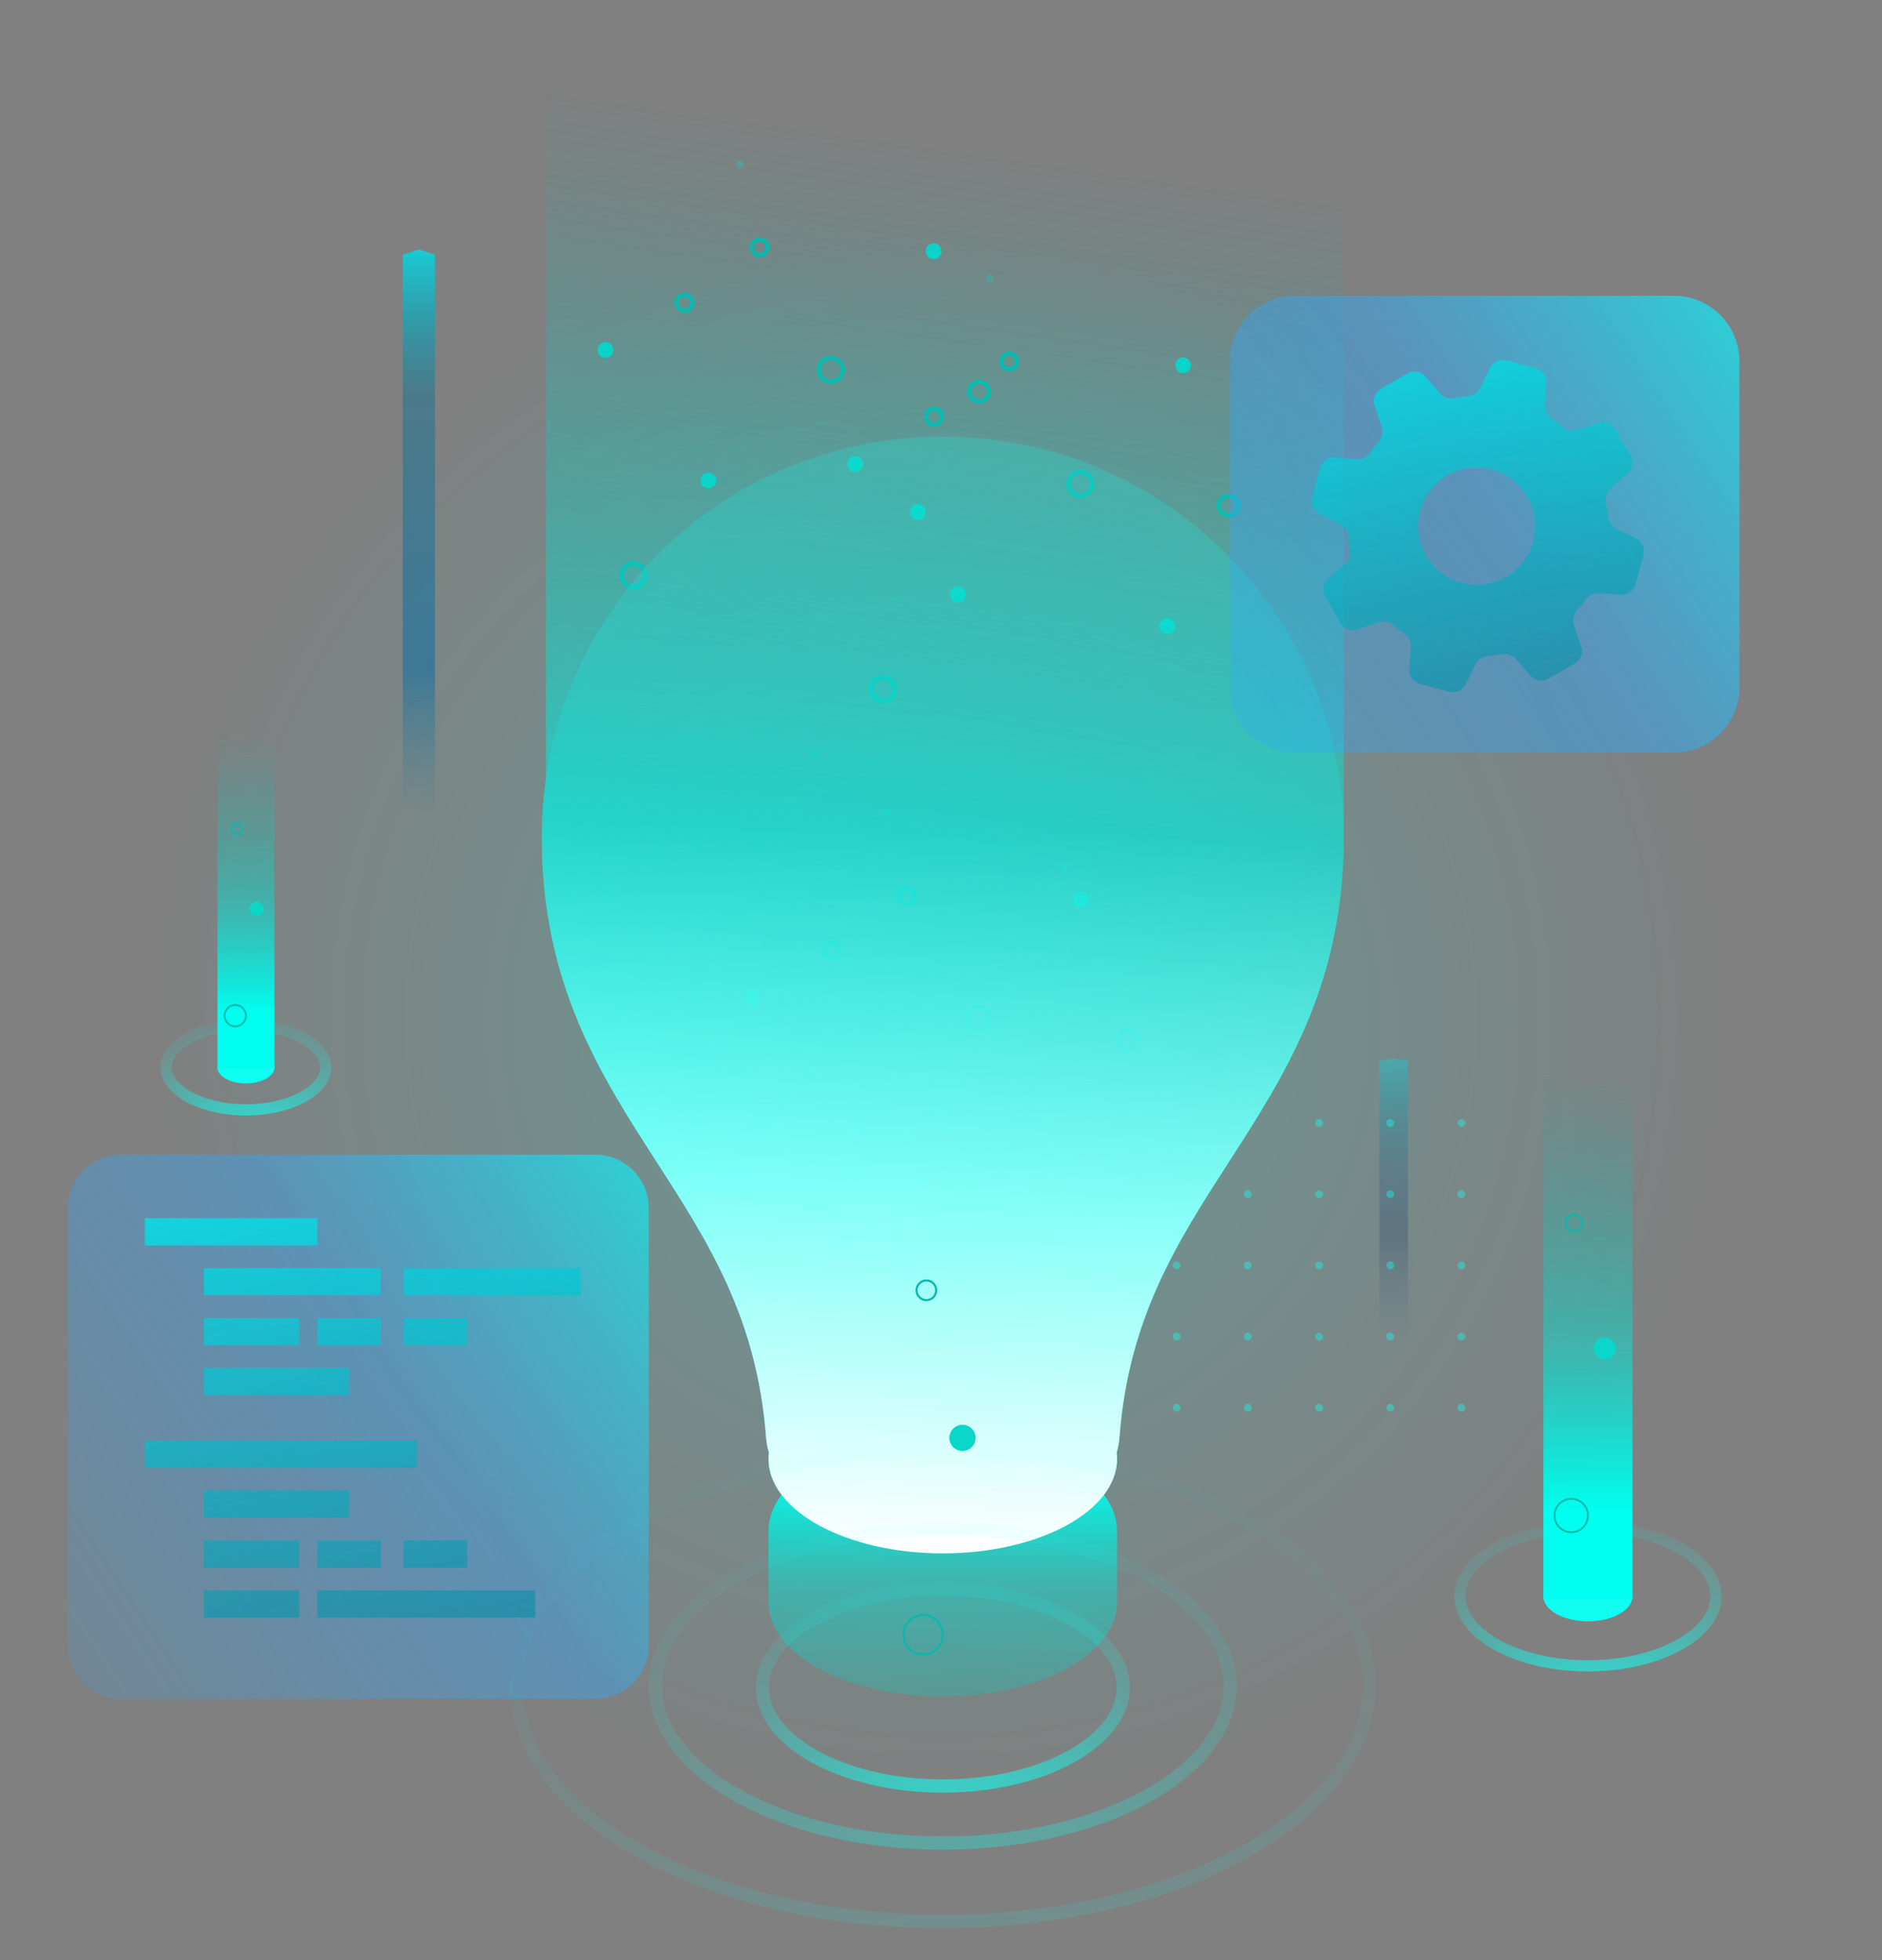 <svg width="528" height="550" viewBox="0 0 528 550" fill="none" xmlns="http://www.w3.org/2000/svg">
    <rect x="0" y="0" width="528" height="550" fill="#808080" stroke="none"/>
    <circle cx="264" cy="286" r="264" fill="url(#paint0_radial_14700_126890)"/>
    <path d="M122.023 277.46L113.003 277.46L113.003 71.459L117.513 70L122.023 71.459L122.023 277.46Z" fill="url(#paint1_linear_14700_126890)" style="mix-blend-mode:screen"/>
    <path style="mix-blend-mode:screen" opacity="0.4" d="M395 390L387 390L387 297.654L391 297L395 297.654L395 390Z" fill="url(#paint2_linear_14700_126890)"/>
    <g opacity="0.4">
        <rect x="329" y="314" width="2.219" height="2.219" rx="1.11" fill="#0EFFF1"/>
        <rect x="329" y="333.976" width="2.219" height="2.219" rx="1.11" fill="#0EFFF1"/>
        <rect x="329" y="353.95" width="2.219" height="2.219" rx="1.11" fill="#0EFFF1"/>
        <rect x="329" y="373.925" width="2.219" height="2.219" rx="1.11" fill="#0EFFF1"/>
        <rect x="329" y="393.9" width="2.219" height="2.219" rx="1.11" fill="#0EFFF1"/>
        <rect x="348.977" y="314" width="2.219" height="2.219" rx="1.11" fill="#0EFFF1"/>
        <rect x="348.977" y="333.976" width="2.219" height="2.219" rx="1.11" fill="#0EFFF1"/>
        <rect x="348.977" y="353.95" width="2.219" height="2.219" rx="1.11" fill="#0EFFF1"/>
        <rect x="348.977" y="373.925" width="2.219" height="2.219" rx="1.11" fill="#0EFFF1"/>
        <rect x="348.977" y="393.9" width="2.219" height="2.219" rx="1.11" fill="#0EFFF1"/>
        <rect x="368.953" y="314" width="2.219" height="2.219" rx="1.11" fill="#0EFFF1"/>
        <rect x="368.953" y="333.976" width="2.219" height="2.219" rx="1.11" fill="#0EFFF1"/>
        <rect x="368.953" y="353.95" width="2.219" height="2.219" rx="1.11" fill="#0EFFF1"/>
        <rect x="368.953" y="373.925" width="2.219" height="2.219" rx="1.11" fill="#0EFFF1"/>
        <rect x="368.953" y="393.9" width="2.219" height="2.219" rx="1.11" fill="#0EFFF1"/>
        <rect x="388.922" y="314" width="2.219" height="2.219" rx="1.11" fill="#0EFFF1"/>
        <rect x="388.922" y="333.976" width="2.219" height="2.219" rx="1.11" fill="#0EFFF1"/>
        <rect x="388.922" y="353.95" width="2.219" height="2.219" rx="1.11" fill="#0EFFF1"/>
        <rect x="388.922" y="373.925" width="2.219" height="2.219" rx="1.11" fill="#0EFFF1"/>
        <rect x="388.922" y="393.9" width="2.219" height="2.219" rx="1.11" fill="#0EFFF1"/>
        <rect x="408.898" y="314" width="2.219" height="2.219" rx="1.11" fill="#0EFFF1"/>
        <rect x="408.898" y="333.976" width="2.219" height="2.219" rx="1.11" fill="#0EFFF1"/>
        <rect x="408.898" y="353.95" width="2.219" height="2.219" rx="1.11" fill="#0EFFF1"/>
        <rect x="408.898" y="373.925" width="2.219" height="2.219" rx="1.11" fill="#0EFFF1"/>
        <rect x="408.898" y="393.9" width="2.219" height="2.219" rx="1.11" fill="#0EFFF1"/>
    </g>
    <circle cx="177.662" cy="161.424" r="3.326" stroke="#09B7AD" stroke-width="1.179"/>
    <circle cx="233.1" cy="103.771" r="3.326" stroke="#09B7AD" stroke-width="1.179"/>
    <circle cx="192.069" cy="84.92" r="2.218" stroke="#09B7AD" stroke-width="1.179"/>
    <circle cx="198.725" cy="134.807" r="2.218" fill="#0AD6CA"/>
    <circle cx="169.897" cy="98.222" r="2.218" fill="#0AD6CA"/>
    <circle opacity="0.3" cx="207.593" cy="46.109" r="1.109" fill="#0AD6CA"/>
    <ellipse cx="274.673" cy="109.866" rx="2.772" ry="2.772" transform="rotate(180 274.673 109.866)" stroke="#09B7AD" stroke-width="1.179"/>
    <circle cx="213.134" cy="69.395" r="2.218" transform="rotate(180 213.134 69.395)" stroke="#09B7AD" stroke-width="1.179"/>
    <circle cx="261.931" cy="70.5" r="2.218" transform="rotate(180 261.931 70.5)" fill="#0AD6CA"/>
    <circle cx="257.486" cy="143.683" r="2.218" transform="rotate(180 257.486 143.683)" fill="#0AD6CA"/>
    <circle opacity="0.3" cx="228.665" cy="211.316" r="1.109" transform="rotate(180 228.665 211.316)" fill="#0AD6CA"/>
    <circle cx="247.662" cy="193.424" r="3.326" stroke="#09B7AD" stroke-width="1.179"/>
    <circle cx="303.1" cy="135.771" r="3.326" stroke="#09B7AD" stroke-width="1.179"/>
    <circle cx="262.069" cy="116.92" r="2.218" stroke="#09B7AD" stroke-width="1.179"/>
    <circle cx="268.725" cy="166.807" r="2.218" fill="#0AD6CA"/>
    <circle cx="239.897" cy="130.221" r="2.218" fill="#0AD6CA"/>
    <circle opacity="0.3" cx="277.593" cy="78.109" r="1.109" fill="#0AD6CA"/>
    <ellipse cx="344.673" cy="141.866" rx="2.772" ry="2.772" transform="rotate(180 344.673 141.866)" stroke="#09B7AD" stroke-width="1.179"/>
    <circle cx="283.134" cy="101.395" r="2.218" transform="rotate(180 283.134 101.395)" stroke="#09B7AD" stroke-width="1.179"/>
    <circle cx="331.931" cy="102.5" r="2.218" transform="rotate(180 331.931 102.5)" fill="#0AD6CA"/>
    <circle cx="327.486" cy="175.683" r="2.218" transform="rotate(180 327.486 175.683)" fill="#0AD6CA"/>
    <circle opacity="0.3" cx="298.665" cy="243.316" r="1.109" transform="rotate(180 298.665 243.316)" fill="#0AD6CA"/>
    <circle cx="218.983" cy="343.424" r="3.326" stroke="#09B7AD" stroke-width="1.179"/>
    <circle cx="274.42" cy="285.771" r="3.326" stroke="#09B7AD" stroke-width="1.179"/>
    <circle cx="233.389" cy="266.92" r="2.218" stroke="#09B7AD" stroke-width="1.179"/>
    <circle cx="240.046" cy="316.807" r="2.218" fill="#0AD6CA"/>
    <circle cx="211.218" cy="280.221" r="2.218" fill="#0AD6CA"/>
    <circle opacity="0.3" cx="248.913" cy="228.109" r="1.109" fill="#0AD6CA"/>
    <ellipse cx="315.994" cy="291.866" rx="2.772" ry="2.772" transform="rotate(180 315.994 291.866)" stroke="#09B7AD" stroke-width="1.179"/>
    <circle cx="254.454" cy="251.395" r="2.218" transform="rotate(180 254.454 251.395)" stroke="#09B7AD" stroke-width="1.179"/>
    <circle cx="303.251" cy="252.5" r="2.218" transform="rotate(180 303.251 252.5)" fill="#0AD6CA"/>
    <circle cx="298.806" cy="325.683" r="2.218" transform="rotate(180 298.806 325.683)" fill="#0AD6CA"/>
    <circle opacity="0.3" cx="269.985" cy="393.316" r="1.109" transform="rotate(180 269.985 393.316)" fill="#0AD6CA"/>
    <path fill-rule="evenodd" clip-rule="evenodd" d="M215.717 407.603C215.305 406.245 215.035 404.826 214.925 403.362C212.401 369.785 198.697 348.506 184.188 325.983C168.362 301.418 152 276.016 152 234.941C152 179.474 191.684 132.797 246.359 123.953C259.139 121.885 272.609 122.047 285.322 124.418C338.444 134.348 376.998 180.829 376.998 234.938C376.998 276.013 360.633 301.414 344.807 325.98L344.804 325.984C330.293 348.509 316.588 369.784 314.067 403.362C313.957 404.819 313.688 406.232 313.279 407.584C313.351 408.169 313.387 408.76 313.387 409.356C313.387 423.994 291.499 435.861 264.499 435.861C237.5 435.861 215.612 423.994 215.612 409.356C215.612 408.767 215.647 408.182 215.717 407.603Z" fill="url(#paint3_linear_14700_126890)"/>
    <path fill-rule="evenodd" clip-rule="evenodd" d="M376.998 0H153.178V218.509C152.401 223.878 152 229.365 152 234.941C152 276.016 168.362 301.417 184.188 325.983C198.697 348.506 212.401 369.785 214.925 403.362C215.035 404.826 215.305 406.245 215.717 407.603C215.647 408.182 215.612 408.767 215.612 409.356C215.612 423.994 237.5 435.861 264.499 435.861C291.499 435.861 313.387 423.994 313.387 409.356C313.387 408.76 313.351 408.169 313.279 407.583C313.688 406.232 313.957 404.819 314.067 403.362C316.588 369.784 330.293 348.509 344.804 325.984L344.807 325.98C360.242 302.022 376.189 277.269 376.968 237.956H376.998V234.937V0Z" fill="url(#paint4_linear_14700_126890)"/>
    <path fill-rule="evenodd" clip-rule="evenodd" d="M313.372 450.143H313.384V449.554V430.117H313.372C313.38 429.921 313.384 429.725 313.384 429.528C313.384 414.89 291.497 403.023 264.497 403.023C237.497 403.023 215.609 414.89 215.609 429.528C215.609 429.725 215.613 429.921 215.621 430.117H215.609V449.554V450.143H215.621C216.199 464.51 237.86 476.06 264.497 476.06C291.134 476.06 312.795 464.51 313.372 450.143Z" fill="url(#paint5_linear_14700_126890)"/>
    <path fill-rule="evenodd" clip-rule="evenodd" d="M215.717 407.603C215.305 406.245 215.035 404.826 214.925 403.362C212.401 369.785 198.697 348.506 184.188 325.983C168.362 301.418 152 276.016 152 234.941C152 179.474 191.684 132.797 246.359 123.953C259.139 121.885 272.609 122.047 285.322 124.418C338.444 134.348 376.998 180.829 376.998 234.938C376.998 276.013 360.633 301.414 344.807 325.98L344.804 325.984C330.293 348.509 316.588 369.784 314.067 403.362C313.957 404.819 313.688 406.232 313.279 407.584C313.351 408.169 313.387 408.76 313.387 409.356C313.387 423.994 291.499 435.861 264.499 435.861C237.5 435.861 215.612 423.994 215.612 409.356C215.612 408.767 215.647 408.182 215.717 407.603Z" fill="url(#paint6_linear_14700_126890)"/>
    <path d="M315.145 473.5C315.145 480.677 309.948 487.554 300.714 492.742C291.539 497.898 278.739 501.145 264.5 501.145C250.261 501.145 237.461 497.898 228.286 492.742C219.052 487.554 213.855 480.677 213.855 473.5C213.855 466.323 219.052 459.446 228.286 454.258C237.461 449.102 250.261 445.855 264.5 445.855C278.739 445.855 291.539 449.102 300.714 454.258C309.948 459.446 315.145 466.323 315.145 473.5Z" stroke="url(#paint7_radial_14700_126890)" stroke-width="3.711"/>
    <path opacity="0.5" d="M345.145 473C345.145 484.726 336.599 495.729 321.933 503.906C307.328 512.05 287.026 517.145 264.5 517.145C241.974 517.145 221.672 512.05 207.067 503.906C192.401 495.729 183.855 484.726 183.855 473C183.855 461.274 192.401 450.271 207.067 442.094C221.672 433.95 241.974 428.855 264.5 428.855C287.026 428.855 307.328 433.95 321.933 442.094C336.599 450.271 345.145 461.274 345.145 473Z" stroke="url(#paint8_radial_14700_126890)" stroke-width="3.711"/>
    <path opacity="0.2" d="M384.145 473C384.145 490.805 371.229 507.307 349.507 519.464C327.845 531.588 297.795 539.145 264.5 539.145C231.205 539.145 201.155 531.588 179.493 519.464C157.771 507.307 144.855 490.805 144.855 473C144.855 455.195 157.771 438.693 179.493 426.536C201.155 414.412 231.205 406.855 264.5 406.855C297.795 406.855 327.845 414.412 349.507 426.536C371.229 438.693 384.145 455.195 384.145 473Z" stroke="url(#paint9_radial_14700_126890)" stroke-width="3.711"/>
    <circle cx="258.975" cy="458.683" r="5.522" stroke="#09B7AD" stroke-width="0.589"/>
    <circle cx="259.902" cy="362.05" r="2.761" stroke="#09B7AD" stroke-width="0.589"/>
    <circle cx="270.025" cy="403.464" r="3.681" fill="#0AD6CA"/>
    <path d="M481.425 447.906C481.425 452.909 477.803 457.76 471.244 461.449C464.735 465.111 455.636 467.425 445.5 467.425C435.364 467.425 426.265 465.111 419.756 461.449C413.197 457.76 409.575 452.909 409.575 447.906C409.575 442.903 413.197 438.053 419.756 434.363C426.265 430.702 435.364 428.388 445.5 428.388C455.636 428.388 464.735 430.702 471.244 434.363C477.803 438.053 481.425 442.903 481.425 447.906Z" stroke="url(#paint10_radial_14700_126890)" stroke-width="3.15"/>
    <ellipse cx="445.5" cy="447.906" rx="12.5" ry="7.031" fill="#0EFFF1"/>
    <rect x="433" y="244" width="25" height="204.688" fill="url(#paint11_linear_14700_126890)"/>
    <circle cx="440.812" cy="425.25" r="4.688" stroke="#09B7AD" stroke-width="0.5"/>
    <circle cx="441.594" cy="343.219" r="2.344" stroke="#09B7AD" stroke-width="0.5"/>
    <circle cx="450.188" cy="378.375" r="3.125" fill="#0AD6CA"/>
    <g opacity="0.7">
        <path d="M167 324H34C25.716 324 19 330.716 19 339V461.669C19 469.953 25.716 476.669 34 476.669H167C175.284 476.669 182 469.953 182 461.669V339C182 330.716 175.284 324 167 324Z" fill="url(#paint12_linear_14700_126890)" style="mix-blend-mode:screen"/>
    </g>
    <g opacity="0.9">
        <path fill-rule="evenodd" clip-rule="evenodd" d="M89.039 341.829H40.648V349.47H89.039V341.829ZM117.055 404.227H40.648V411.868H117.055V404.227ZM57.203 355.839H106.867V363.48H57.203V355.839ZM97.953 418.233H57.203V425.874H97.953V418.233ZM57.203 446.251H83.945V453.891H57.203V446.251ZM150.164 446.251H89.039V453.891H150.164V446.251ZM57.203 369.842H83.945V377.483H57.203V369.842ZM83.945 432.243H57.203V439.884H83.945V432.243ZM57.203 383.852H97.953V391.493H57.203V383.852ZM106.867 369.842H89.039V377.483H106.867V369.842ZM106.867 432.243V439.884H89.039V432.243H106.867ZM131.062 369.842H113.234V377.483H131.062V369.842ZM113.234 432.243H131.062V439.884H113.234V432.243ZM162.898 355.839H113.234V363.48H162.898V355.839Z" fill="url(#paint13_linear_14700_126890)" style="mix-blend-mode:screen"/>
    </g>
    <g opacity="0.8">
        <path d="M363.354 83H469.646C479.783 83 488 91.217 488 101.354V192.853C488 202.99 479.783 211.207 469.646 211.207H363.354C353.217 211.207 345 202.99 345 192.853V101.354C345 91.217 353.217 83 363.354 83Z" fill="url(#paint14_linear_14700_126890)" style="mix-blend-mode:screen"/>
    </g>
    <g opacity="0.9">
        <path fill-rule="evenodd" clip-rule="evenodd" d="M422.666 101.137C420.825 100.644 418.892 101.518 418.046 103.225L415.245 108.881C414.578 110.228 413.211 111.069 411.712 111.189C410.465 111.288 409.229 111.452 408.009 111.677C406.531 111.951 404.992 111.493 403.998 110.364L399.828 105.624C398.569 104.194 396.476 103.85 394.825 104.803L387.44 109.066C385.79 110.019 385.041 112.004 385.651 113.81L387.67 119.79C388.151 121.215 387.778 122.777 386.802 123.921C385.996 124.866 385.235 125.855 384.524 126.887C383.671 128.125 382.259 128.889 380.759 128.793L374.463 128.391C372.561 128.269 370.837 129.506 370.344 131.347L368.137 139.584C367.644 141.425 368.518 143.358 370.225 144.204L375.88 147.004C377.227 147.671 378.067 149.038 378.187 150.537C378.287 151.786 378.451 153.023 378.677 154.245C378.95 155.724 378.492 157.263 377.363 158.256L372.624 162.426C371.194 163.685 370.85 165.778 371.803 167.429L376.066 174.814C377.019 176.464 379.004 177.213 380.81 176.603L386.792 174.584C388.216 174.103 389.778 174.476 390.922 175.452C391.866 176.257 392.854 177.016 393.884 177.726C395.122 178.579 395.886 179.991 395.79 181.491L395.388 187.786C395.266 189.688 396.504 191.411 398.345 191.905L406.581 194.112C408.422 194.605 410.355 193.731 411.201 192.023L414 186.371C414.667 185.024 416.034 184.184 417.533 184.064C418.783 183.964 420.021 183.8 421.243 183.574C422.722 183.301 424.261 183.759 425.255 184.888L429.422 189.625C430.681 191.056 432.775 191.399 434.425 190.447L441.81 186.183C443.461 185.23 444.21 183.245 443.6 181.439L441.581 175.461C441.1 174.036 441.473 172.474 442.449 171.33C443.255 170.386 444.015 169.397 444.726 168.365C445.579 167.128 446.991 166.363 448.491 166.459L454.786 166.862C456.688 166.983 458.411 165.746 458.905 163.905L461.112 155.668C461.605 153.827 460.731 151.894 459.023 151.048L453.37 148.249C452.023 147.582 451.182 146.214 451.063 144.716C450.963 143.468 450.799 142.231 450.574 141.011C450.301 139.532 450.759 137.993 451.887 137L456.625 132.832C458.056 131.573 458.399 129.479 457.447 127.829L453.183 120.444C452.23 118.793 450.245 118.045 448.439 118.654L442.462 120.672C441.038 121.153 439.475 120.78 438.331 119.804C437.386 118.997 436.396 118.236 435.363 117.524C434.125 116.672 433.361 115.26 433.457 113.759L433.859 107.463C433.98 105.561 432.743 103.837 430.902 103.344L422.666 101.137ZM414.293 164.081C423.375 164.081 430.737 156.718 430.737 147.636C430.737 138.554 423.375 131.191 414.293 131.191C405.211 131.191 397.848 138.554 397.848 147.636C397.848 156.718 405.211 164.081 414.293 164.081Z" fill="url(#paint15_linear_14700_126890)" style="mix-blend-mode:screen"/>
    </g>
    <path d="M91.425 299.5C91.425 302.406 89.314 305.358 85.198 307.673C81.132 309.961 75.408 311.425 69 311.425C62.592 311.425 56.868 309.961 52.802 307.673C48.686 305.358 46.575 302.406 46.575 299.5C46.575 296.594 48.686 293.642 52.802 291.327C56.868 289.039 62.592 287.575 69 287.575C75.408 287.575 81.132 289.039 85.198 291.327C89.314 293.642 91.425 296.594 91.425 299.5Z" stroke="url(#paint16_radial_14700_126890)" stroke-width="3.15"/>
    <ellipse cx="69" cy="299.5" rx="8" ry="4.5" fill="#0EFFF1"/>
    <rect x="61" y="169" width="16" height="131" fill="url(#paint17_linear_14700_126890)"/>
    <circle cx="66" cy="285" r="3" stroke="#09B7AD" stroke-width="0.5"/>
    <circle cx="66.5" cy="232.5" r="1.5" stroke="#09B7AD" stroke-width="0.5"/>
    <circle cx="72" cy="255" r="2" fill="#0AD6CA"/>
    <defs>
        <radialGradient id="paint0_radial_14700_126890" cx="0" cy="0" r="1" gradientUnits="userSpaceOnUse" gradientTransform="translate(264 286) rotate(90) scale(250.8)">
            <stop stop-color="#0EFFF1" stop-opacity="0.2"/>
            <stop offset="0.88" stop-color="#0EFFF1" stop-opacity="0"/>
        </radialGradient>
        <linearGradient id="paint1_linear_14700_126890" x1="121.434" y1="277.811" x2="121.434" y2="53.861" gradientUnits="userSpaceOnUse">
            <stop offset="0.224" stop-color="#187C9B" stop-opacity="0"/>
            <stop offset="0.4" stop-color="#006DAA" stop-opacity="0.5"/>
            <stop offset="0.745" stop-color="#157594" stop-opacity="0.5"/>
            <stop offset="1" stop-color="#01FFFF"/>
        </linearGradient>
        <linearGradient id="paint2_linear_14700_126890" x1="394.477" y1="390.157" x2="394.477" y2="289.765" gradientUnits="userSpaceOnUse">
            <stop offset="0.156" stop-color="#00447F" stop-opacity="0"/>
            <stop offset="0.445" stop-color="#012060" stop-opacity="0.5"/>
            <stop offset="0.625" stop-color="#00518B" stop-opacity="0.5"/>
            <stop offset="1" stop-color="#01FFFF"/>
        </linearGradient>
        <linearGradient id="paint3_linear_14700_126890" x1="283.598" y1="228.812" x2="411.125" y2="707.148" gradientUnits="userSpaceOnUse">
            <stop stop-color="#1CFCEF" stop-opacity="0.25"/>
            <stop offset="0.604" stop-color="#09B7AD" stop-opacity="0.121"/>
            <stop offset="1" stop-color="#09B7AD" stop-opacity="0"/>
        </linearGradient>
        <linearGradient id="paint4_linear_14700_126890" x1="305" y1="34" x2="261.895" y2="336.545" gradientUnits="userSpaceOnUse">
            <stop offset="0.036" stop-color="#09B7AD" stop-opacity="0"/>
            <stop offset="0.55" stop-color="#0BDCD0" stop-opacity="0.51"/>
            <stop offset="1" stop-color="#00FFF0"/>
        </linearGradient>
        <linearGradient id="paint5_linear_14700_126890" x1="263.908" y1="412.5" x2="263.703" y2="516.999" gradientUnits="userSpaceOnUse">
            <stop stop-color="#00FFF0"/>
            <stop offset="0.312" stop-color="#0BDCD0" stop-opacity="0.51"/>
            <stop offset="0.964" stop-color="#09B7AD" stop-opacity="0"/>
        </linearGradient>
        <linearGradient id="paint6_linear_14700_126890" x1="265.088" y1="233.001" x2="258.919" y2="435.813" gradientUnits="userSpaceOnUse">
            <stop stop-color="white" stop-opacity="0"/>
            <stop offset="1" stop-color="white"/>
        </linearGradient>
        <radialGradient id="paint7_radial_14700_126890" cx="0" cy="0" r="1" gradientUnits="userSpaceOnUse" gradientTransform="translate(268.875 544.519) rotate(-120.704) scale(149.946 152.354)">
            <stop stop-color="#0EFFF1"/>
            <stop offset="0.719" stop-color="#0EFFF1" stop-opacity="0"/>
            <stop offset="0.722" stop-color="#0EFFF1" stop-opacity="0"/>
        </radialGradient>
        <radialGradient id="paint8_radial_14700_126890" cx="0" cy="0" r="1" gradientUnits="userSpaceOnUse" gradientTransform="translate(271.375 583.741) rotate(-120.899) scale(234.288 238.928)">
            <stop stop-color="#0EFFF1"/>
            <stop offset="0.719" stop-color="#0EFFF1" stop-opacity="0"/>
            <stop offset="0.722" stop-color="#0EFFF1" stop-opacity="0"/>
        </radialGradient>
        <radialGradient id="paint9_radial_14700_126890" cx="0" cy="0" r="1" gradientUnits="userSpaceOnUse" gradientTransform="translate(274.625 636.704) rotate(-120.804) scale(345.998 352.223)">
            <stop stop-color="#0EFFF1"/>
            <stop offset="0.719" stop-color="#0EFFF1" stop-opacity="0"/>
            <stop offset="0.722" stop-color="#0EFFF1" stop-opacity="0"/>
        </radialGradient>
        <radialGradient id="paint10_radial_14700_126890" cx="0" cy="0" r="1" gradientUnits="userSpaceOnUse" gradientTransform="translate(448.625 498.688) rotate(-120.677) scale(107.188 108.854)">
            <stop stop-color="#0EFFF1"/>
            <stop offset="0.719" stop-color="#0EFFF1" stop-opacity="0"/>
            <stop offset="0.722" stop-color="#0EFFF1" stop-opacity="0"/>
        </radialGradient>
        <linearGradient id="paint11_linear_14700_126890" x1="444.615" y1="301.156" x2="444.615" y2="424.262" gradientUnits="userSpaceOnUse">
            <stop stop-color="#09B7AD" stop-opacity="0"/>
            <stop offset="0.6" stop-color="#0BDCD0" stop-opacity="0.51"/>
            <stop offset="1" stop-color="#00FFF0"/>
        </linearGradient>
        <linearGradient id="paint12_linear_14700_126890" x1="211.83" y1="362.548" x2="21.252" y2="488.492" gradientUnits="userSpaceOnUse">
            <stop stop-color="#01FFFF" stop-opacity="0.89"/>
            <stop offset="0.421" stop-color="#34A6F7" stop-opacity="0.62"/>
            <stop offset="1" stop-color="#2DA7FF" stop-opacity="0.21"/>
        </linearGradient>
        <linearGradient id="paint13_linear_14700_126890" x1="181.612" y1="588.3" x2="114.229" y2="277.327" gradientUnits="userSpaceOnUse">
            <stop stop-color="#187C9B" stop-opacity="0"/>
            <stop offset="0.175" stop-color="#006DAA" stop-opacity="0.5"/>
            <stop offset="0.324" stop-color="#157594" stop-opacity="0.7"/>
            <stop offset="1" stop-color="#01FFFF"/>
        </linearGradient>
        <linearGradient id="paint14_linear_14700_126890" x1="313" y1="235" x2="514.126" y2="102.999" gradientUnits="userSpaceOnUse">
            <stop stop-color="#2DA7FF" stop-opacity="0.21"/>
            <stop offset="0.579" stop-color="#34A6F7" stop-opacity="0.62"/>
            <stop offset="1" stop-color="#01FFFF" stop-opacity="0.89"/>
        </linearGradient>
        <linearGradient id="paint15_linear_14700_126890" x1="475.523" y1="306.091" x2="414.872" y2="49.514" gradientUnits="userSpaceOnUse">
            <stop stop-color="#187C9B" stop-opacity="0"/>
            <stop offset="0.175" stop-color="#006DAA" stop-opacity="0.5"/>
            <stop offset="0.324" stop-color="#157594" stop-opacity="0.7"/>
            <stop offset="1" stop-color="#01FFFF"/>
        </linearGradient>
        <radialGradient id="paint16_radial_14700_126890" cx="0" cy="0" r="1" gradientUnits="userSpaceOnUse" gradientTransform="translate(71 332) rotate(-120.677) scale(68.6 69.667)">
            <stop stop-color="#0EFFF1"/>
            <stop offset="0.719" stop-color="#0EFFF1" stop-opacity="0"/>
            <stop offset="0.722" stop-color="#0EFFF1" stop-opacity="0"/>
        </radialGradient>
        <linearGradient id="paint17_linear_14700_126890" x1="68.433" y1="205.58" x2="68.433" y2="284.368" gradientUnits="userSpaceOnUse">
            <stop stop-color="#09B7AD" stop-opacity="0"/>
            <stop offset="0.6" stop-color="#0BDCD0" stop-opacity="0.51"/>
            <stop offset="1" stop-color="#00FFF0"/>
        </linearGradient>
    </defs>
</svg>
